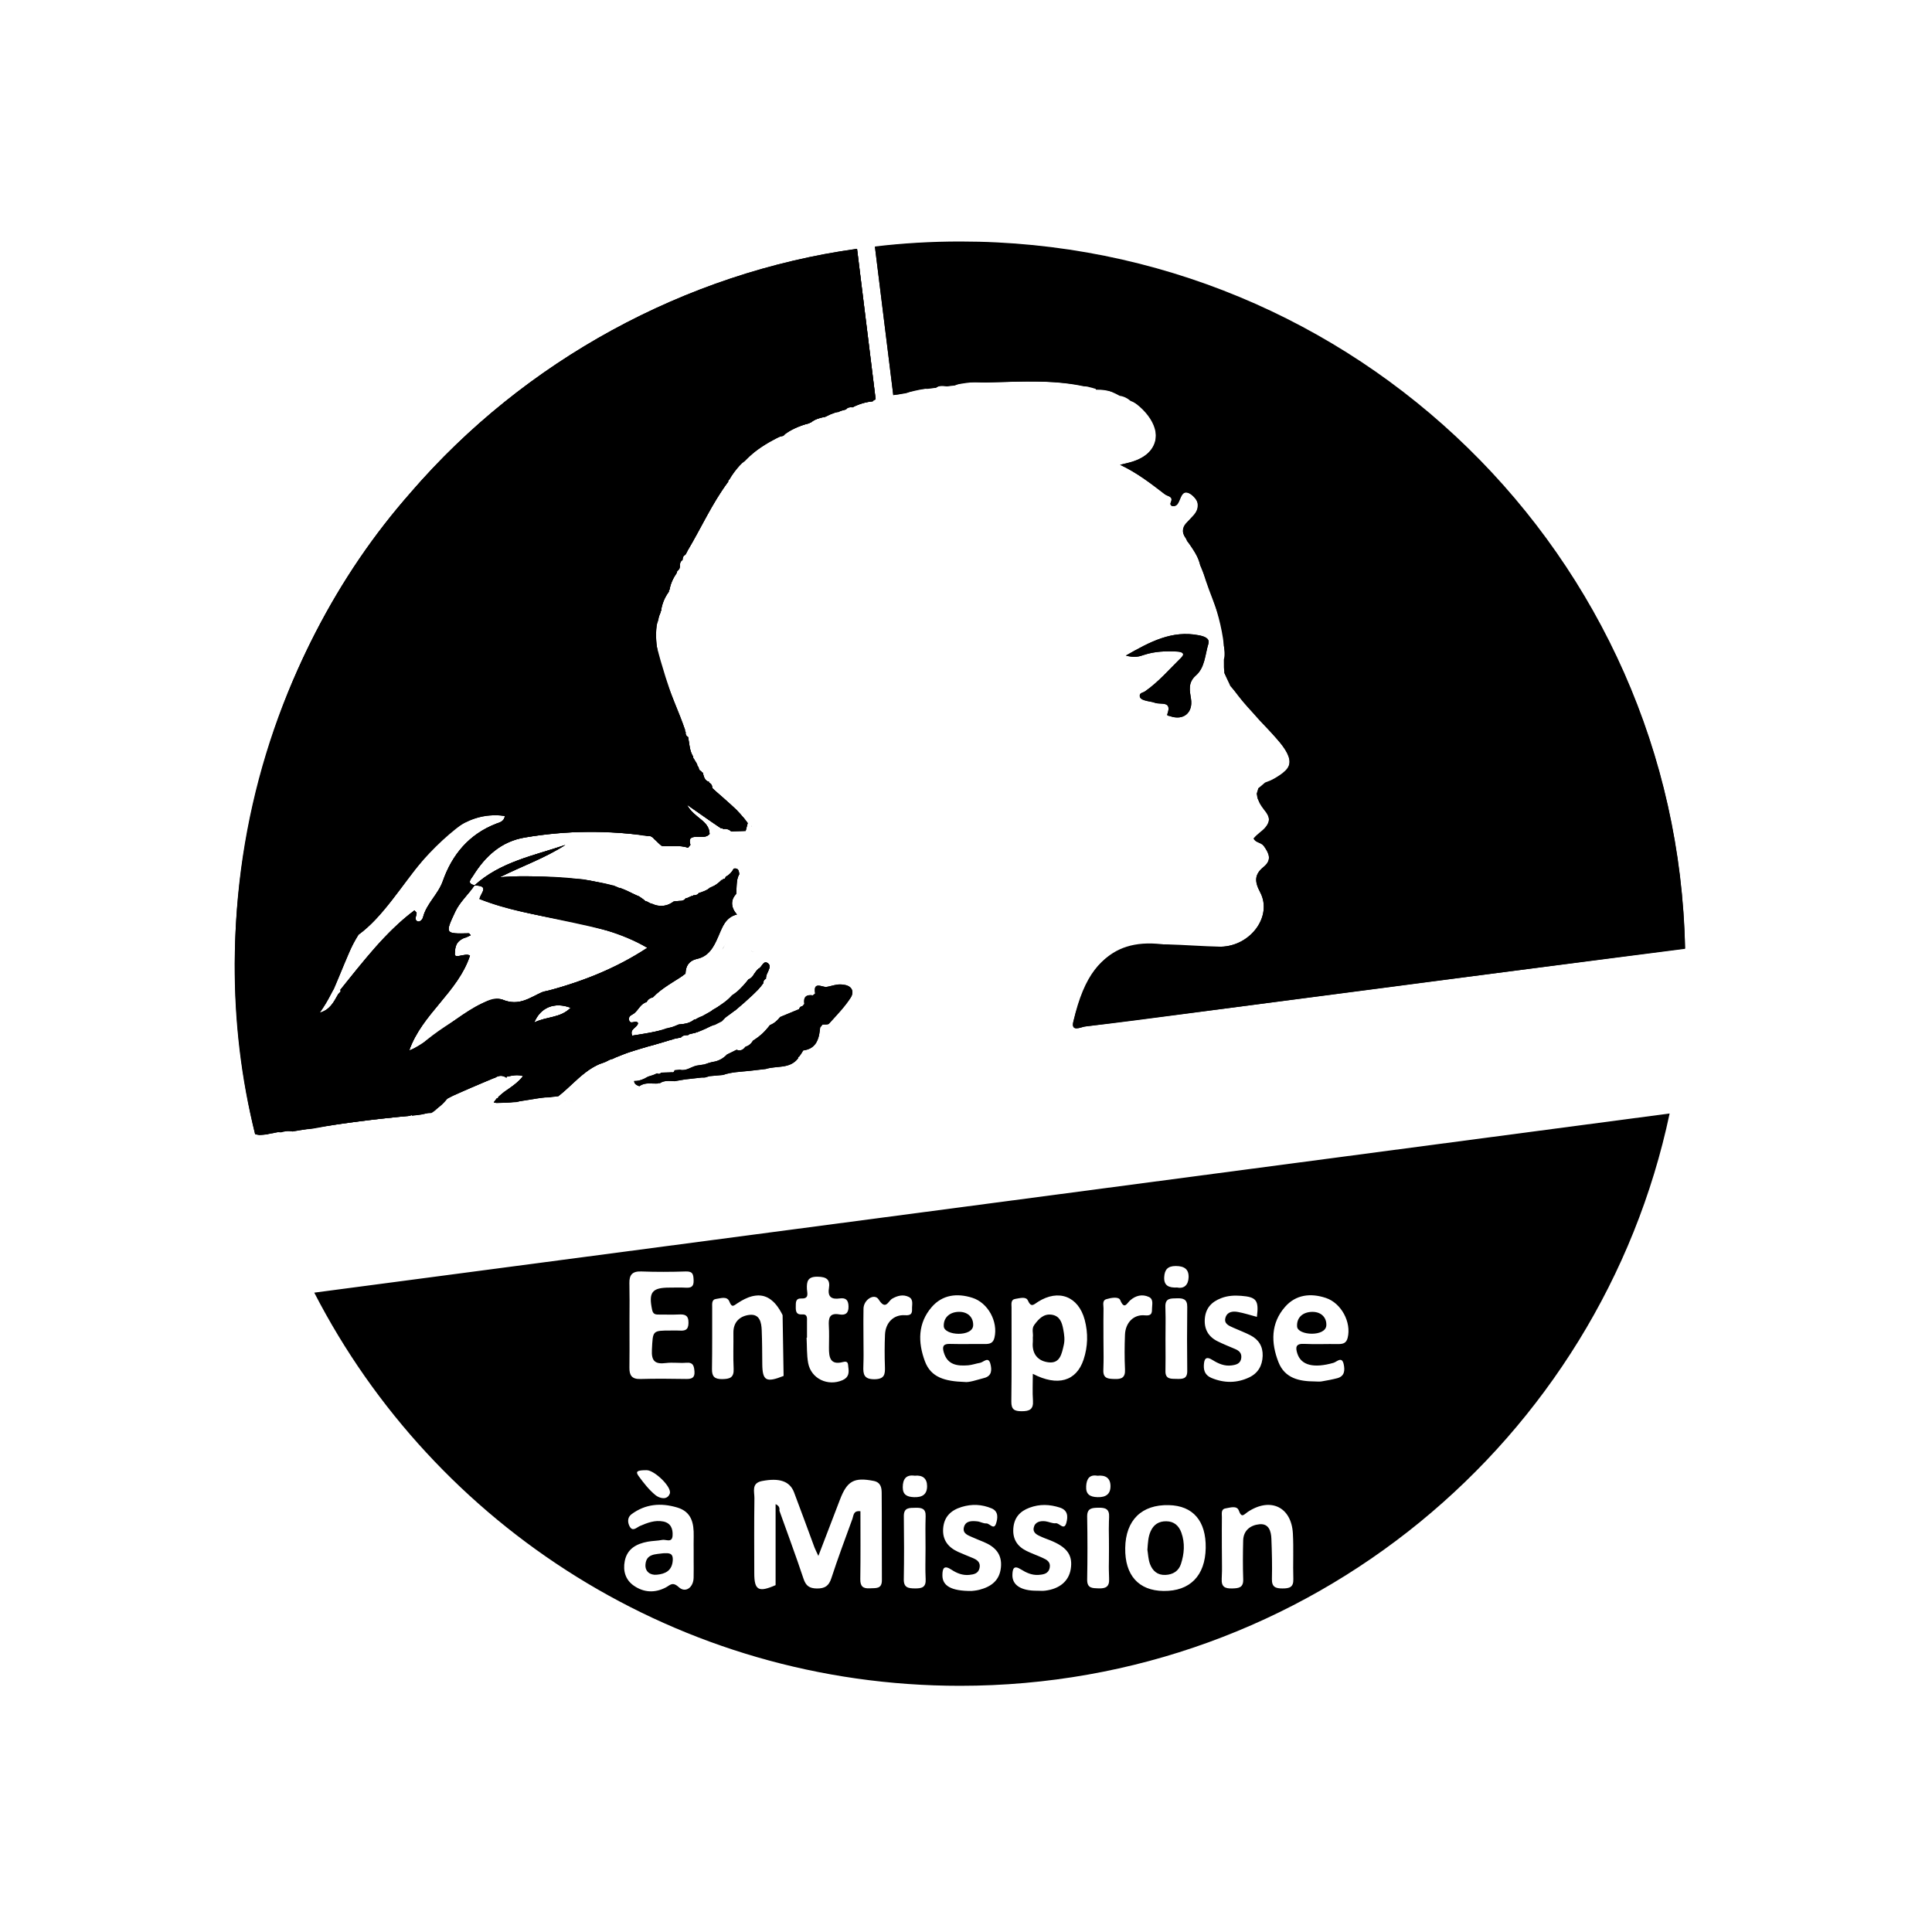 <svg width="56" height="56" viewBox="0 0 56 56" fill="none" xmlns="http://www.w3.org/2000/svg">
<path d="M16.428 31.918C16.399 31.915 16.371 31.907 16.344 31.896C16.371 31.906 16.399 31.914 16.428 31.918Z" fill="black"/>
<path d="M16.523 31.917C16.492 31.922 16.462 31.922 16.431 31.918C16.462 31.922 16.492 31.921 16.523 31.917Z" fill="black"/>
<path d="M16.611 31.892C16.583 31.904 16.553 31.913 16.523 31.917C16.553 31.912 16.583 31.904 16.611 31.892Z" fill="black"/>
<path d="M18.819 29.057C18.816 29.057 18.814 29.058 18.811 29.058C18.803 29.058 18.795 29.057 18.787 29.055C18.798 29.057 18.809 29.058 18.819 29.057Z" fill="black"/>
<path d="M21.049 27.312C21.017 27.385 20.979 27.456 20.932 27.523C20.978 27.456 21.017 27.385 21.049 27.312Z" fill="black"/>
<path d="M21.788 23.969C21.791 23.954 21.791 23.941 21.79 23.929C21.792 23.94 21.791 23.953 21.788 23.969Z" fill="black"/>
<path d="M21.872 27.602C21.839 27.593 21.806 27.582 21.773 27.567C21.773 27.566 21.773 27.566 21.773 27.566C21.806 27.581 21.839 27.593 21.872 27.602Z" fill="black"/>
<path d="M24.659 28.915C24.483 29.189 24.249 29.427 24.029 29.671C23.997 29.707 23.906 29.69 23.842 29.697C23.819 29.725 23.796 29.753 23.773 29.782C23.767 29.842 23.76 29.901 23.749 29.958C23.743 29.996 23.735 30.034 23.724 30.069C23.709 30.122 23.688 30.172 23.662 30.217C23.591 30.337 23.475 30.424 23.276 30.449C23.276 30.449 23.28 30.449 23.281 30.449C23.261 30.481 23.241 30.514 23.221 30.547C23.201 30.575 23.182 30.602 23.161 30.629C23.155 30.631 23.15 30.632 23.146 30.634C23.138 30.639 23.133 30.646 23.133 30.655C23.133 30.66 23.134 30.666 23.136 30.672C22.896 30.993 22.511 30.884 22.197 30.985C22.045 31.003 21.893 31.02 21.741 31.038C21.476 31.067 21.208 31.07 20.952 31.159C20.824 31.171 20.695 31.182 20.567 31.193C20.522 31.206 20.479 31.219 20.434 31.232C20.41 31.233 20.385 31.233 20.36 31.233C20.351 31.234 20.342 31.234 20.332 31.234C20.173 31.252 20.012 31.27 19.853 31.288C19.752 31.305 19.652 31.322 19.551 31.339C19.405 31.334 19.256 31.309 19.123 31.399L19.101 31.388L19.083 31.405C18.898 31.421 18.701 31.358 18.532 31.485C18.46 31.456 18.385 31.428 18.38 31.333C18.529 31.338 18.659 31.281 18.783 31.207C18.809 31.199 18.836 31.19 18.862 31.182H18.863C18.885 31.175 18.907 31.168 18.929 31.161C18.969 31.144 19.008 31.127 19.047 31.111C19.091 31.139 19.13 31.131 19.163 31.091C19.241 31.088 19.318 31.087 19.396 31.084C19.422 31.083 19.448 31.081 19.474 31.08C19.525 31.094 19.543 31.063 19.553 31.021C19.604 31.016 19.657 31.011 19.708 31.007C19.889 31.051 20.027 30.926 20.187 30.888C20.263 30.877 20.338 30.865 20.414 30.853C20.439 30.845 20.466 30.836 20.492 30.828C20.511 30.821 20.529 30.815 20.547 30.809C20.56 30.806 20.572 30.802 20.585 30.799C20.589 30.797 20.593 30.796 20.597 30.795H20.598C20.615 30.791 20.63 30.786 20.647 30.782C20.815 30.761 20.956 30.687 21.072 30.565C21.086 30.558 21.099 30.552 21.113 30.545L21.114 30.544C21.193 30.505 21.271 30.466 21.35 30.428C21.459 30.472 21.54 30.431 21.604 30.343C21.7 30.312 21.774 30.255 21.822 30.166C21.919 30.105 22.009 30.038 22.092 29.963C22.103 29.952 22.115 29.942 22.126 29.93C22.138 29.918 22.149 29.907 22.16 29.896C22.163 29.893 22.166 29.89 22.168 29.887C22.171 29.884 22.174 29.88 22.177 29.877C22.193 29.86 22.209 29.842 22.225 29.824C22.23 29.818 22.235 29.812 22.241 29.806C22.267 29.775 22.293 29.745 22.317 29.712C22.44 29.665 22.532 29.58 22.612 29.479L22.612 29.478C22.795 29.402 22.979 29.326 23.162 29.25L23.163 29.249C23.174 29.198 23.207 29.17 23.258 29.163C23.277 29.142 23.295 29.121 23.314 29.1C23.282 28.905 23.363 28.82 23.561 28.851C23.584 28.833 23.606 28.815 23.628 28.797C23.621 28.756 23.617 28.721 23.618 28.693C23.618 28.65 23.627 28.621 23.641 28.601C23.695 28.531 23.828 28.592 23.936 28.611C24 28.601 24.061 28.584 24.124 28.569C24.168 28.558 24.212 28.548 24.258 28.541C24.288 28.536 24.319 28.534 24.351 28.534C24.38 28.534 24.411 28.536 24.442 28.542C24.567 28.553 24.649 28.603 24.686 28.672C24.723 28.741 24.714 28.828 24.659 28.915Z" fill="black"/>
<path d="M35.025 18.663C34.928 18.977 34.928 19.348 34.661 19.581C34.426 19.788 34.485 20.021 34.522 20.259C34.584 20.662 34.3 20.896 33.909 20.756C33.877 20.744 33.816 20.753 33.837 20.696C33.978 20.305 33.641 20.431 33.481 20.372C33.386 20.337 33.279 20.332 33.182 20.301C33.111 20.279 33.024 20.245 33.037 20.15C33.046 20.08 33.133 20.078 33.184 20.043C33.583 19.767 33.896 19.397 34.24 19.06C34.368 18.934 34.243 18.892 34.122 18.886C33.795 18.868 33.471 18.879 33.157 18.983C33.02 19.03 32.887 19.071 32.634 19.002C33.341 18.597 33.973 18.264 34.744 18.413C34.889 18.44 35.079 18.495 35.025 18.663Z" fill="black"/>
<path d="M16.541 29.211C16.244 29.514 15.847 29.457 15.484 29.639C15.667 29.192 16.082 29.035 16.541 29.211ZM14.376 23.878C13.593 24.185 13.105 24.773 12.836 25.538C12.701 25.923 12.368 26.185 12.264 26.579C12.246 26.651 12.175 26.743 12.098 26.704C12.085 26.697 12.074 26.69 12.067 26.682C12.059 26.673 12.054 26.665 12.05 26.655C12.049 26.65 12.048 26.645 12.047 26.641C12.046 26.634 12.046 26.627 12.046 26.619C12.046 26.614 12.046 26.61 12.047 26.605C12.048 26.599 12.049 26.592 12.05 26.585C12.053 26.57 12.057 26.556 12.061 26.541C12.065 26.528 12.068 26.515 12.07 26.502C12.072 26.495 12.074 26.489 12.074 26.483C12.075 26.473 12.076 26.465 12.075 26.456C12.055 26.434 12.034 26.411 12.013 26.388C11.364 26.869 10.85 27.483 10.34 28.099C10.179 28.294 10.024 28.493 9.865 28.691C9.87 28.702 9.873 28.712 9.874 28.72C9.876 28.739 9.869 28.754 9.855 28.766C9.848 28.773 9.84 28.778 9.83 28.783C9.83 28.791 9.827 28.797 9.823 28.802C9.819 28.807 9.813 28.81 9.806 28.812C9.764 28.878 9.729 28.95 9.686 29.02C9.679 29.032 9.671 29.045 9.662 29.058C9.648 29.079 9.633 29.101 9.617 29.122C9.599 29.144 9.58 29.166 9.559 29.187C9.536 29.209 9.51 29.231 9.481 29.252C9.424 29.293 9.353 29.328 9.265 29.355C9.432 29.078 9.556 28.871 9.68 28.664C9.878 28.19 10.075 27.715 10.277 27.242C10.301 27.186 10.344 27.128 10.393 27.09C11.038 26.605 11.454 25.921 11.948 25.306C12.38 24.768 12.86 24.279 13.419 23.868C13.794 23.593 14.199 23.582 14.635 23.65C14.608 23.821 14.477 23.838 14.376 23.878ZM48.841 27.49C48.601 16.142 39.284 7.016 27.826 7.016C26.993 7.016 26.169 7.064 25.361 7.16L25.892 11.452C25.94 11.446 25.989 11.44 26.037 11.434C26.114 11.421 26.193 11.408 26.27 11.396C26.346 11.367 26.423 11.339 26.5 11.318C26.63 11.283 26.762 11.262 26.9 11.27C26.976 11.26 27.052 11.25 27.128 11.24C27.14 11.23 27.152 11.222 27.165 11.216C27.191 11.202 27.216 11.194 27.243 11.189C27.309 11.178 27.378 11.189 27.448 11.197C27.524 11.189 27.602 11.181 27.679 11.174C27.959 11.034 28.266 11.094 28.556 11.087C29.51 11.064 30.469 10.995 31.416 11.197C31.443 11.199 31.47 11.2 31.497 11.202C31.538 11.191 31.578 11.185 31.614 11.19C31.623 11.192 31.633 11.194 31.641 11.197C31.658 11.204 31.675 11.214 31.69 11.229C31.697 11.237 31.704 11.246 31.712 11.256C31.721 11.255 31.73 11.256 31.737 11.258C31.743 11.259 31.747 11.262 31.752 11.265C31.757 11.269 31.761 11.273 31.764 11.277C31.765 11.279 31.765 11.28 31.766 11.281C31.769 11.285 31.772 11.289 31.773 11.293C31.776 11.294 31.783 11.295 31.783 11.295C31.783 11.286 31.787 11.28 31.791 11.276C31.796 11.272 31.803 11.27 31.812 11.271C31.871 11.271 31.928 11.277 31.984 11.287C32.067 11.303 32.147 11.329 32.226 11.361C32.304 11.393 32.38 11.432 32.455 11.473C32.576 11.49 32.679 11.542 32.77 11.621C32.959 11.689 33.105 11.819 33.232 11.964C33.728 12.529 33.526 13.192 32.801 13.388C32.717 13.411 32.631 13.431 32.466 13.472C32.978 13.714 33.367 14.023 33.762 14.325C33.858 14.398 34.018 14.379 33.933 14.57C33.91 14.623 33.943 14.671 34.007 14.672C34.1 14.675 34.143 14.61 34.172 14.535C34.235 14.373 34.3 14.18 34.521 14.328C34.73 14.465 34.773 14.662 34.64 14.9C34.532 15.09 34.232 15.165 34.297 15.459C34.307 15.483 34.316 15.509 34.325 15.534C34.343 15.559 34.361 15.585 34.378 15.61C34.387 15.634 34.397 15.659 34.407 15.683C34.451 15.736 34.493 15.789 34.532 15.845C34.563 15.89 34.593 15.937 34.62 15.983C34.644 16.023 34.666 16.063 34.687 16.105C34.73 16.197 34.767 16.291 34.791 16.393L34.793 16.394C34.809 16.418 34.825 16.442 34.842 16.465C34.851 16.495 34.86 16.523 34.87 16.553C35.054 17.281 35.476 17.942 35.474 18.722C35.515 18.855 35.508 18.987 35.474 19.119C35.474 19.195 35.475 19.27 35.475 19.345C35.48 19.399 35.484 19.453 35.49 19.507C35.549 19.649 35.601 19.75 35.628 19.811C35.638 19.835 35.648 19.857 35.659 19.881C35.925 20.193 36.19 20.506 36.455 20.819C36.477 20.843 36.498 20.867 36.52 20.891C36.599 20.974 36.678 21.057 36.756 21.141C36.835 21.224 36.914 21.307 36.989 21.393C37.586 22.065 37.506 22.383 36.669 22.682C36.604 22.738 36.539 22.793 36.474 22.849C36.457 22.901 36.44 22.953 36.423 23.006C36.433 23.055 36.443 23.105 36.453 23.154C36.516 23.261 36.581 23.367 36.645 23.473C37.022 23.924 36.517 24.052 36.338 24.303C36.391 24.431 36.554 24.411 36.636 24.527C36.79 24.743 36.869 24.93 36.627 25.128C36.364 25.341 36.355 25.541 36.525 25.86C36.891 26.546 36.261 27.417 35.394 27.441C34.824 27.456 34.246 27.436 33.68 27.369C32.084 27.182 31.482 28.19 31.114 29.602C31.028 29.932 31.34 29.767 31.446 29.754C32.414 29.644 33.381 29.514 34.347 29.387C36.629 29.087 38.909 28.783 41.191 28.487C43.002 28.252 44.814 28.019 46.626 27.786C47.364 27.691 48.103 27.597 48.842 27.502C48.842 27.498 48.842 27.494 48.841 27.49ZM24.843 7.225C20.081 7.898 15.832 10.161 12.655 13.457C12.635 13.478 12.615 13.5 12.594 13.521C12.554 13.563 12.514 13.606 12.474 13.649C12.401 13.726 12.329 13.803 12.257 13.882C12.213 13.93 12.169 13.979 12.125 14.028C12.109 14.046 12.092 14.065 12.077 14.082C12.055 14.107 12.033 14.132 12.011 14.156C11.981 14.191 11.951 14.225 11.921 14.259V14.26C11.814 14.382 11.71 14.506 11.607 14.63C11.553 14.695 11.5 14.76 11.447 14.825C11.394 14.89 11.342 14.956 11.29 15.022C11.087 15.28 10.89 15.542 10.699 15.809C10.546 16.023 10.396 16.239 10.252 16.46C8.073 19.755 6.807 23.7 6.807 27.94C6.807 29.64 7.011 31.294 7.395 32.876C7.402 32.878 7.41 32.88 7.419 32.882C7.449 32.887 7.481 32.89 7.513 32.901C7.591 32.894 7.669 32.888 7.747 32.881C7.871 32.812 8.005 32.808 8.141 32.822C8.169 32.819 8.197 32.812 8.225 32.804C8.262 32.795 8.299 32.785 8.335 32.78C8.34 32.779 8.345 32.778 8.35 32.778C8.361 32.776 8.372 32.776 8.383 32.776C8.415 32.776 8.448 32.781 8.481 32.796C8.524 32.749 8.575 32.739 8.63 32.742C8.639 32.742 8.649 32.743 8.657 32.744C8.667 32.745 8.676 32.746 8.686 32.748C8.801 32.739 8.916 32.73 9.032 32.721C9.159 32.696 9.288 32.673 9.415 32.651C9.492 32.638 9.568 32.625 9.645 32.612C9.654 32.611 9.663 32.609 9.672 32.608C9.763 32.594 9.855 32.579 9.947 32.566C9.962 32.563 9.979 32.561 9.995 32.559C10.089 32.544 10.184 32.531 10.278 32.519C10.382 32.505 10.486 32.491 10.591 32.478C10.696 32.465 10.8 32.453 10.905 32.441C11.113 32.417 11.323 32.395 11.533 32.375C11.653 32.363 11.773 32.352 11.892 32.341C11.892 32.341 11.893 32.34 11.894 32.34C11.894 32.339 11.895 32.339 11.895 32.338C11.902 32.331 11.908 32.326 11.914 32.324C11.916 32.323 11.919 32.322 11.921 32.323C11.924 32.323 11.927 32.324 11.931 32.324C11.935 32.327 11.939 32.33 11.945 32.334H11.945C11.974 32.33 12.003 32.326 12.033 32.321C12.091 32.309 12.149 32.298 12.207 32.286C12.232 32.283 12.257 32.281 12.282 32.278C12.357 32.272 12.432 32.267 12.506 32.261C12.572 32.224 12.629 32.176 12.682 32.123C12.749 32.057 12.812 31.986 12.879 31.92C12.906 31.894 12.934 31.869 12.963 31.846C13.035 31.787 13.117 31.741 13.219 31.721C13.219 31.721 13.222 31.72 13.223 31.72C13.587 31.56 13.95 31.4 14.315 31.241C14.315 31.241 14.315 31.241 14.315 31.241L14.344 31.242C14.412 31.196 14.481 31.175 14.55 31.185C14.565 31.187 14.58 31.19 14.595 31.195C14.623 31.204 14.651 31.219 14.679 31.238C14.679 31.238 14.68 31.234 14.681 31.229L14.685 31.211C14.686 31.208 14.687 31.206 14.687 31.206H14.721C14.787 31.186 14.853 31.171 14.924 31.166C14.943 31.165 14.963 31.165 14.983 31.165C15.04 31.165 15.098 31.173 15.162 31.19C15.008 31.386 14.82 31.514 14.627 31.638L14.622 31.642C14.597 31.663 14.573 31.684 14.548 31.705C14.513 31.735 14.48 31.765 14.445 31.795C14.445 31.802 14.444 31.809 14.441 31.814C14.435 31.831 14.421 31.839 14.398 31.838C14.37 31.877 14.342 31.914 14.313 31.952L14.315 31.953C14.315 31.954 14.317 31.955 14.317 31.955C14.343 31.962 14.368 31.968 14.393 31.974C14.549 31.967 14.706 31.959 14.863 31.952C14.901 31.95 14.939 31.947 14.978 31.944C15.048 31.923 15.119 31.905 15.191 31.889C15.228 31.881 15.265 31.874 15.301 31.867C15.318 31.864 15.334 31.861 15.35 31.858C15.509 31.831 15.67 31.817 15.832 31.811C15.873 31.809 15.914 31.807 15.956 31.807C16.031 31.795 16.107 31.784 16.183 31.772C16.379 31.621 16.556 31.442 16.742 31.276C16.76 31.259 16.778 31.243 16.796 31.228C16.814 31.213 16.832 31.197 16.851 31.182C16.895 31.143 16.939 31.108 16.986 31.074C16.986 31.073 16.986 31.073 16.987 31.073C17.005 31.059 17.023 31.046 17.041 31.034C17.055 31.024 17.068 31.014 17.081 31.006C17.121 30.978 17.161 30.953 17.202 30.93C17.243 30.906 17.285 30.884 17.329 30.864C17.347 30.855 17.366 30.847 17.384 30.839C17.385 30.839 17.385 30.838 17.385 30.838C17.407 30.83 17.429 30.821 17.451 30.813C17.487 30.8 17.524 30.788 17.562 30.778C17.588 30.764 17.613 30.75 17.64 30.736C17.652 30.73 17.663 30.724 17.674 30.718C17.684 30.707 17.695 30.699 17.707 30.695C17.718 30.691 17.731 30.691 17.745 30.695C17.745 30.696 17.745 30.696 17.745 30.697C17.774 30.681 17.802 30.665 17.831 30.649C17.867 30.638 17.903 30.627 17.938 30.616H17.939C17.982 30.599 18.023 30.581 18.066 30.562C18.114 30.543 18.161 30.525 18.209 30.506C18.396 30.449 18.583 30.392 18.771 30.336C18.771 30.335 18.771 30.335 18.771 30.335C18.82 30.323 18.869 30.311 18.918 30.298C19.097 30.244 19.275 30.191 19.454 30.138L19.453 30.14C19.453 30.141 19.452 30.142 19.452 30.142C19.485 30.131 19.517 30.119 19.55 30.108C19.612 30.095 19.674 30.083 19.736 30.072C19.777 30.023 19.83 30.008 19.887 30.004C19.905 30.003 19.925 30.003 19.944 30.003C19.946 30 19.948 29.997 19.951 29.994L19.951 29.993C19.952 29.992 19.952 29.991 19.954 29.991C19.956 29.988 19.959 29.985 19.961 29.984C19.963 29.981 19.965 29.98 19.969 29.978C19.973 29.975 19.977 29.974 19.982 29.974C19.985 29.973 19.989 29.972 19.993 29.972C19.998 29.971 20.002 29.972 20.008 29.973C20.064 29.957 20.121 29.942 20.177 29.927L20.192 29.91L20.198 29.913C20.204 29.915 20.211 29.918 20.211 29.918C20.23 29.905 20.249 29.893 20.267 29.883C20.277 29.877 20.288 29.871 20.298 29.866C20.314 29.857 20.331 29.848 20.348 29.84C20.371 29.828 20.395 29.817 20.419 29.807C20.443 29.797 20.468 29.788 20.492 29.778C20.524 29.767 20.557 29.755 20.59 29.745C20.635 29.731 20.679 29.718 20.725 29.707C20.792 29.672 20.858 29.638 20.926 29.604C20.969 29.558 21.011 29.512 21.056 29.468C21.086 29.439 21.116 29.411 21.149 29.385C21.199 29.347 21.252 29.314 21.312 29.289C21.422 29.189 21.532 29.09 21.643 28.991C21.672 28.965 21.701 28.939 21.73 28.913C21.732 28.912 21.733 28.911 21.735 28.909C21.74 28.906 21.744 28.902 21.749 28.898L21.82 28.837C21.845 28.813 21.869 28.789 21.895 28.764C21.902 28.755 21.911 28.748 21.919 28.739C21.937 28.721 21.955 28.703 21.973 28.685V28.684C21.996 28.657 22.02 28.63 22.042 28.604C22.043 28.603 22.043 28.603 22.044 28.602C22.045 28.601 22.045 28.601 22.045 28.601C22.057 28.584 22.07 28.569 22.083 28.552C22.096 28.535 22.109 28.519 22.122 28.502C22.126 28.445 22.139 28.393 22.201 28.372C22.21 28.321 22.21 28.267 22.23 28.221C22.277 28.117 22.367 27.986 22.25 27.914C22.12 27.833 22.087 28.037 21.987 28.078C21.987 28.078 21.987 28.077 21.987 28.076C21.959 28.106 21.933 28.136 21.905 28.165C21.888 28.187 21.871 28.209 21.854 28.231C21.83 28.288 21.796 28.332 21.747 28.362C21.732 28.372 21.714 28.381 21.694 28.388C21.576 28.586 21.402 28.724 21.213 28.849C21.057 29.026 20.869 29.162 20.659 29.268C20.653 29.275 20.647 29.281 20.64 29.287C20.633 29.293 20.626 29.299 20.62 29.306C20.611 29.314 20.603 29.322 20.593 29.33C20.584 29.338 20.575 29.345 20.565 29.352C20.547 29.366 20.528 29.38 20.507 29.392C20.497 29.398 20.487 29.405 20.477 29.41C20.451 29.424 20.424 29.437 20.396 29.447C20.394 29.448 20.393 29.448 20.392 29.448C20.381 29.452 20.37 29.456 20.358 29.459C20.349 29.461 20.342 29.464 20.333 29.465C20.318 29.469 20.303 29.472 20.288 29.475C20.253 29.493 20.216 29.512 20.179 29.531L20.156 29.553L20.141 29.552L20.125 29.551C20.083 29.586 20.038 29.613 19.99 29.633C19.974 29.64 19.958 29.647 19.941 29.652C19.919 29.659 19.897 29.665 19.874 29.67C19.844 29.676 19.812 29.681 19.78 29.684C19.743 29.688 19.705 29.692 19.668 29.697C19.665 29.703 19.661 29.71 19.657 29.715C19.654 29.721 19.65 29.726 19.645 29.731C19.641 29.735 19.636 29.738 19.632 29.742C19.63 29.743 19.628 29.745 19.625 29.745C19.618 29.749 19.611 29.753 19.604 29.754C19.6 29.755 19.595 29.756 19.591 29.756C19.579 29.758 19.567 29.758 19.554 29.756C19.479 29.772 19.404 29.787 19.329 29.802C19.248 29.831 19.166 29.857 19.083 29.879C18.834 29.945 18.58 29.984 18.324 30.019C18.239 29.816 18.474 29.793 18.493 29.657C18.439 29.545 18.256 29.731 18.231 29.552C18.216 29.437 18.316 29.424 18.384 29.369C18.507 29.269 18.567 29.095 18.741 29.045C18.741 29.045 18.741 29.045 18.741 29.046H18.742V29.045C18.778 28.97 18.839 28.926 18.921 28.91C18.921 28.91 18.921 28.91 18.921 28.911C18.948 28.884 18.975 28.858 19.002 28.833C19.02 28.816 19.038 28.8 19.057 28.784C19.076 28.768 19.095 28.752 19.116 28.735C19.136 28.719 19.155 28.703 19.176 28.688C19.206 28.664 19.235 28.643 19.266 28.621C19.306 28.592 19.347 28.563 19.389 28.536C19.489 28.469 19.593 28.407 19.698 28.345C19.724 28.328 19.75 28.31 19.776 28.293C19.805 28.27 19.836 28.246 19.866 28.222L19.869 28.221C19.873 28.004 19.968 27.851 20.187 27.797C20.682 27.674 20.776 27.213 20.954 26.848C21.049 26.652 21.151 26.549 21.348 26.511C21.348 26.511 21.352 26.509 21.355 26.508L21.359 26.507C21.271 26.401 21.217 26.294 21.217 26.184C21.217 26.172 21.218 26.159 21.22 26.146C21.221 26.134 21.224 26.121 21.226 26.109C21.227 26.107 21.227 26.105 21.228 26.104C21.231 26.092 21.235 26.079 21.239 26.068C21.239 26.067 21.239 26.067 21.239 26.066C21.244 26.053 21.25 26.041 21.256 26.027C21.275 25.989 21.302 25.951 21.336 25.913C21.336 25.913 21.338 25.904 21.339 25.896L21.341 25.885C21.343 25.861 21.344 25.839 21.345 25.816C21.352 25.654 21.343 25.489 21.427 25.339C21.418 25.243 21.402 25.154 21.269 25.177C21.214 25.279 21.141 25.362 21.035 25.413L21.033 25.416C21.03 25.438 21.024 25.455 21.012 25.465C21.001 25.476 20.984 25.481 20.961 25.479C20.956 25.497 20.946 25.506 20.931 25.508C20.927 25.509 20.921 25.508 20.915 25.507C20.903 25.524 20.89 25.539 20.877 25.554C20.87 25.561 20.862 25.569 20.855 25.575C20.848 25.582 20.84 25.588 20.833 25.595C20.802 25.619 20.769 25.64 20.733 25.658C20.71 25.67 20.685 25.68 20.659 25.689C20.629 25.703 20.6 25.717 20.57 25.73C20.48 25.811 20.378 25.869 20.256 25.885C20.248 25.897 20.239 25.907 20.23 25.916C20.174 25.948 20.152 25.952 20.128 25.952C20.12 25.952 20.111 25.951 20.102 25.95L20.078 25.972L20.055 25.971C20.051 25.971 20.046 25.971 20.046 25.971C20.012 25.988 19.979 26.005 19.945 26.021C19.92 26.028 19.895 26.035 19.87 26.042C19.831 26.099 19.779 26.123 19.71 26.108C19.648 26.116 19.586 26.124 19.524 26.132C19.466 26.171 19.406 26.205 19.346 26.227C19.28 26.252 19.213 26.265 19.144 26.263C19.125 26.262 19.105 26.261 19.087 26.258C19.058 26.253 19.03 26.247 19.001 26.236C18.974 26.227 18.948 26.214 18.92 26.199C18.896 26.194 18.872 26.189 18.847 26.184C18.813 26.165 18.779 26.146 18.745 26.128C18.733 26.13 18.721 26.129 18.712 26.125C18.703 26.12 18.695 26.112 18.689 26.1C18.664 26.081 18.638 26.062 18.612 26.044C18.611 26.044 18.611 26.044 18.611 26.044V26.043C18.607 26.04 18.603 26.037 18.598 26.034C18.595 26.031 18.591 26.029 18.588 26.027C18.584 26.024 18.581 26.023 18.578 26.02C18.574 26.017 18.57 26.014 18.566 26.012C18.551 26.001 18.536 25.99 18.521 25.98V25.982C18.339 25.9 18.158 25.817 17.976 25.734L17.94 25.736L17.909 25.717C17.868 25.7 17.827 25.682 17.786 25.665C17.786 25.665 17.782 25.665 17.778 25.664L17.754 25.661C17.542 25.616 17.331 25.57 17.118 25.525C17.044 25.513 16.969 25.5 16.895 25.488V25.489C16.095 25.436 15.297 25.352 14.483 25.428C15.13 25.105 15.792 24.874 16.386 24.491C15.473 24.8 14.506 24.982 13.756 25.66C13.755 25.662 13.753 25.665 13.752 25.667C14.121 25.66 14.007 25.826 13.937 25.955C13.935 25.959 13.932 25.964 13.93 25.969C13.926 25.976 13.923 25.983 13.92 25.989C13.917 25.995 13.914 26.002 13.911 26.009C13.903 26.027 13.899 26.044 13.9 26.058C15.109 26.495 16.367 26.656 17.59 26.971C17.992 27.073 18.378 27.221 18.764 27.473C17.885 28.054 16.943 28.421 15.963 28.699C15.881 28.723 15.801 28.719 15.713 28.759C15.356 28.918 15.044 29.173 14.569 28.977C14.257 28.848 13.915 29.135 13.619 29.311C13.128 29.602 12.64 29.898 12.21 30.277C12.117 30.359 11.999 30.412 11.861 30.448C12.232 29.385 13.271 28.762 13.622 27.699C13.622 27.699 13.614 27.695 13.601 27.689C13.595 27.687 13.588 27.684 13.58 27.682C13.572 27.679 13.563 27.677 13.555 27.676C13.55 27.675 13.545 27.674 13.54 27.675C13.405 27.666 13.172 27.781 13.182 27.652C13.193 27.512 13.201 27.231 13.473 27.186C13.531 27.177 13.584 27.137 13.644 27.11C13.618 27.082 13.603 27.053 13.589 27.053C12.896 27.07 12.896 27.065 13.193 26.428C13.211 26.392 13.23 26.356 13.25 26.322C13.391 26.082 13.598 25.895 13.751 25.667H13.748C13.75 25.665 13.753 25.662 13.755 25.66C13.56 25.616 13.613 25.527 13.672 25.443C13.685 25.423 13.699 25.404 13.711 25.386C14.066 24.816 14.531 24.385 15.223 24.273C16.391 24.084 17.564 24.044 18.736 24.232C18.736 24.232 18.744 24.232 18.752 24.234L18.767 24.235C18.784 24.232 18.8 24.231 18.815 24.231C18.825 24.231 18.834 24.232 18.843 24.233H18.847C18.855 24.235 18.863 24.237 18.871 24.239C18.872 24.239 18.872 24.24 18.872 24.24C18.876 24.242 18.88 24.243 18.883 24.245C18.887 24.246 18.89 24.248 18.893 24.25C18.897 24.252 18.901 24.254 18.904 24.256C18.91 24.26 18.915 24.265 18.92 24.27C18.933 24.282 18.944 24.299 18.954 24.318C19.03 24.385 19.105 24.451 19.181 24.518C19.245 24.527 19.309 24.528 19.372 24.528C19.436 24.528 19.5 24.525 19.564 24.524C19.692 24.523 19.819 24.527 19.944 24.572C19.966 24.543 19.989 24.515 20.012 24.487C19.934 24.28 20.063 24.251 20.219 24.256C20.345 24.26 20.471 24.279 20.568 24.171C20.556 23.776 20.117 23.719 19.909 23.322C20.133 23.479 20.321 23.61 20.497 23.732C20.601 23.805 20.701 23.875 20.801 23.944C20.835 23.966 20.868 23.988 20.901 24.009C20.905 24.007 20.91 24.007 20.914 24.006C20.916 24.006 20.917 24.005 20.918 24.005C20.923 24.004 20.929 24.005 20.934 24.007C20.943 24.01 20.951 24.016 20.959 24.026C21.047 24.017 21.127 24.035 21.193 24.097C21.333 24.092 21.473 24.088 21.613 24.084C21.633 24.008 21.652 23.933 21.672 23.859L21.669 23.852C21.669 23.85 21.668 23.849 21.668 23.849C21.633 23.803 21.597 23.758 21.563 23.713C21.492 23.633 21.42 23.554 21.349 23.473C21.209 23.347 21.07 23.221 20.93 23.094C20.888 23.059 20.847 23.024 20.806 22.989C20.783 22.968 20.758 22.947 20.735 22.925C20.706 22.899 20.677 22.872 20.648 22.845C20.647 22.83 20.646 22.814 20.643 22.799C20.641 22.788 20.639 22.778 20.635 22.767C20.631 22.757 20.626 22.748 20.62 22.739C20.617 22.735 20.614 22.73 20.61 22.726C20.606 22.721 20.602 22.718 20.598 22.715C20.594 22.71 20.59 22.707 20.585 22.704C20.579 22.701 20.574 22.697 20.568 22.694L20.55 22.683L20.553 22.663C20.546 22.662 20.539 22.659 20.532 22.656C20.511 22.649 20.494 22.639 20.479 22.628C20.474 22.624 20.469 22.62 20.465 22.616C20.456 22.608 20.448 22.599 20.441 22.59C20.437 22.584 20.434 22.578 20.431 22.573C20.424 22.564 20.42 22.553 20.415 22.543C20.41 22.533 20.407 22.523 20.403 22.513C20.395 22.489 20.388 22.463 20.381 22.438C20.378 22.424 20.375 22.41 20.371 22.396C20.353 22.395 20.342 22.388 20.337 22.374C20.336 22.373 20.336 22.371 20.336 22.37C20.335 22.368 20.335 22.367 20.335 22.364C20.335 22.363 20.335 22.361 20.335 22.359C20.302 22.348 20.281 22.331 20.267 22.308C20.254 22.285 20.249 22.258 20.248 22.227C20.233 22.222 20.222 22.214 20.216 22.204C20.214 22.202 20.213 22.199 20.213 22.196C20.212 22.194 20.211 22.192 20.212 22.189C20.21 22.187 20.21 22.184 20.211 22.182V22.17C20.21 22.169 20.211 22.167 20.211 22.166C20.179 22.108 20.146 22.051 20.114 21.994C20.113 21.994 20.113 21.994 20.113 21.994C20.108 21.99 20.103 21.986 20.099 21.982C20.096 21.978 20.093 21.974 20.091 21.97C20.09 21.967 20.089 21.963 20.089 21.959C20.088 21.955 20.088 21.951 20.09 21.946C20.09 21.942 20.091 21.939 20.093 21.935C20.066 21.891 20.045 21.846 20.029 21.8C20.013 21.754 20.002 21.706 19.992 21.659C19.973 21.563 19.964 21.465 19.948 21.369L19.947 21.368C19.946 21.366 19.946 21.366 19.946 21.366C19.932 21.357 19.919 21.348 19.909 21.338C19.879 21.306 19.866 21.267 19.875 21.218C19.869 21.214 19.866 21.21 19.862 21.205C19.855 21.197 19.852 21.187 19.853 21.177C19.853 21.171 19.855 21.166 19.857 21.159C19.814 21.059 19.772 20.958 19.731 20.857C19.69 20.755 19.65 20.653 19.612 20.551C19.38 19.938 19.185 19.313 19.019 18.68C18.962 18.462 18.954 18.219 19.075 18.002C19.084 17.957 19.094 17.912 19.103 17.867C19.118 17.826 19.133 17.786 19.148 17.745L19.143 17.727C19.143 17.727 19.144 17.726 19.146 17.724L19.148 17.722C19.149 17.721 19.151 17.72 19.152 17.719L19.155 17.717L19.156 17.716L19.159 17.714C19.162 17.689 19.166 17.663 19.171 17.637C19.181 17.587 19.194 17.537 19.21 17.489C19.219 17.463 19.228 17.437 19.239 17.412C19.277 17.32 19.326 17.232 19.388 17.149C19.38 17.125 19.387 17.106 19.407 17.092C19.436 16.91 19.517 16.749 19.62 16.598C19.612 16.575 19.619 16.557 19.641 16.545C19.698 16.509 19.709 16.453 19.708 16.392L19.709 16.391C19.708 16.366 19.71 16.343 19.715 16.321C19.718 16.306 19.724 16.293 19.732 16.28C19.744 16.262 19.76 16.246 19.783 16.233C19.783 16.225 19.784 16.218 19.784 16.21C19.785 16.203 19.786 16.195 19.787 16.187C19.79 16.172 19.794 16.158 19.8 16.145C19.811 16.118 19.831 16.096 19.865 16.081L19.866 16.08C19.884 16.047 19.903 16.014 19.921 15.982H19.917C20.117 15.648 20.296 15.302 20.484 14.961C20.532 14.874 20.581 14.787 20.63 14.7C20.776 14.447 20.932 14.198 21.108 13.961C21.104 13.941 21.11 13.924 21.124 13.911C21.126 13.91 21.128 13.908 21.13 13.906C21.132 13.905 21.134 13.903 21.137 13.903V13.902H21.138C21.25 13.693 21.386 13.502 21.588 13.368C21.617 13.339 21.646 13.31 21.675 13.281C21.698 13.259 21.721 13.237 21.744 13.215C21.744 13.215 21.747 13.213 21.75 13.211C21.753 13.209 21.755 13.207 21.755 13.207C22.004 12.973 22.285 12.789 22.601 12.656C22.666 12.656 22.723 12.642 22.758 12.581L22.76 12.58C22.839 12.522 22.921 12.471 23.007 12.429C23.15 12.358 23.303 12.306 23.461 12.267L23.472 12.25C23.472 12.25 23.482 12.252 23.488 12.253L23.493 12.254C23.583 12.178 23.686 12.136 23.795 12.108C23.832 12.098 23.869 12.091 23.906 12.084V12.088C23.94 12.073 23.973 12.059 24.006 12.045C24.049 12.014 24.096 11.99 24.143 11.973C24.192 11.956 24.243 11.947 24.297 11.948C24.33 11.932 24.363 11.915 24.396 11.898C24.438 11.888 24.48 11.877 24.523 11.867C24.552 11.826 24.59 11.81 24.632 11.806C24.657 11.803 24.683 11.804 24.71 11.807C24.834 11.743 24.964 11.694 25.099 11.664C25.162 11.649 25.228 11.638 25.294 11.633C25.319 11.602 25.349 11.585 25.381 11.578L24.843 7.225Z" fill="black"/>
<path d="M18.819 29.057C18.816 29.057 18.814 29.058 18.811 29.058C18.803 29.058 18.795 29.057 18.787 29.055C18.798 29.057 18.809 29.058 18.819 29.057Z" fill="black"/>
<path d="M21.049 27.312C21.017 27.385 20.979 27.456 20.932 27.523C20.978 27.456 21.017 27.385 21.049 27.312Z" fill="black"/>
<path d="M21.788 23.969C21.791 23.954 21.791 23.941 21.79 23.929C21.792 23.94 21.791 23.953 21.788 23.969Z" fill="black"/>
<path d="M21.872 27.602C21.839 27.593 21.806 27.582 21.773 27.567C21.773 27.566 21.773 27.566 21.773 27.566C21.806 27.581 21.839 27.593 21.872 27.602Z" fill="black"/>
<path d="M24.659 28.915C24.483 29.189 24.249 29.427 24.029 29.671C23.997 29.707 23.906 29.69 23.842 29.697C23.819 29.725 23.796 29.753 23.773 29.782C23.767 29.842 23.76 29.901 23.749 29.958C23.743 29.996 23.735 30.034 23.724 30.069C23.709 30.122 23.688 30.172 23.662 30.217C23.591 30.337 23.475 30.424 23.276 30.449C23.276 30.449 23.28 30.449 23.281 30.449C23.261 30.481 23.241 30.514 23.221 30.547C23.201 30.575 23.182 30.602 23.161 30.629C23.155 30.631 23.15 30.632 23.146 30.634C23.138 30.639 23.133 30.646 23.133 30.655C23.133 30.66 23.134 30.666 23.136 30.672C22.896 30.993 22.511 30.884 22.197 30.985C22.045 31.003 21.893 31.02 21.741 31.038C21.476 31.067 21.208 31.07 20.952 31.159C20.824 31.171 20.695 31.182 20.567 31.193C20.522 31.206 20.479 31.219 20.434 31.232C20.41 31.233 20.385 31.233 20.36 31.233C20.351 31.234 20.342 31.234 20.332 31.234C20.173 31.252 20.012 31.27 19.853 31.288C19.752 31.305 19.652 31.322 19.551 31.339C19.405 31.334 19.256 31.309 19.123 31.399L19.101 31.388L19.083 31.405C18.898 31.421 18.701 31.358 18.532 31.485C18.46 31.456 18.385 31.428 18.38 31.333C18.529 31.338 18.659 31.281 18.783 31.207C18.809 31.199 18.836 31.19 18.862 31.182H18.863C18.885 31.175 18.907 31.168 18.929 31.161C18.969 31.144 19.008 31.127 19.047 31.111C19.091 31.139 19.13 31.131 19.163 31.091C19.241 31.088 19.318 31.087 19.396 31.084C19.422 31.083 19.448 31.081 19.474 31.08C19.525 31.094 19.543 31.063 19.553 31.021C19.604 31.016 19.657 31.011 19.708 31.007C19.889 31.051 20.027 30.926 20.187 30.888C20.263 30.877 20.338 30.865 20.414 30.853C20.439 30.845 20.466 30.836 20.492 30.828C20.511 30.821 20.529 30.815 20.547 30.809C20.56 30.806 20.572 30.802 20.585 30.799C20.589 30.797 20.593 30.796 20.597 30.795H20.598C20.615 30.791 20.63 30.786 20.647 30.782C20.815 30.761 20.956 30.687 21.072 30.565C21.086 30.558 21.099 30.552 21.113 30.545L21.114 30.544C21.193 30.505 21.271 30.466 21.35 30.428C21.459 30.472 21.54 30.431 21.604 30.343C21.7 30.312 21.774 30.255 21.822 30.166C21.919 30.105 22.009 30.038 22.092 29.963C22.103 29.952 22.115 29.942 22.126 29.93C22.138 29.918 22.149 29.907 22.16 29.896C22.163 29.893 22.166 29.89 22.168 29.887C22.171 29.884 22.174 29.88 22.177 29.877C22.193 29.86 22.209 29.842 22.225 29.824C22.23 29.818 22.235 29.812 22.241 29.806C22.267 29.775 22.293 29.745 22.317 29.712C22.44 29.665 22.532 29.58 22.612 29.479L22.612 29.478C22.795 29.402 22.979 29.326 23.162 29.25L23.163 29.249C23.174 29.198 23.207 29.17 23.258 29.163C23.277 29.142 23.295 29.121 23.314 29.1C23.282 28.905 23.363 28.82 23.561 28.851C23.584 28.833 23.606 28.815 23.628 28.797C23.621 28.756 23.617 28.721 23.618 28.693C23.618 28.65 23.627 28.621 23.641 28.601C23.695 28.531 23.828 28.592 23.936 28.611C24 28.601 24.061 28.584 24.124 28.569C24.168 28.558 24.212 28.548 24.258 28.541C24.288 28.536 24.319 28.534 24.351 28.534C24.38 28.534 24.411 28.536 24.442 28.542C24.567 28.553 24.649 28.603 24.686 28.672C24.723 28.741 24.714 28.828 24.659 28.915Z" fill="black"/>
<path d="M35.025 18.663C34.928 18.977 34.928 19.348 34.661 19.581C34.426 19.788 34.485 20.021 34.522 20.259C34.584 20.662 34.3 20.896 33.909 20.756C33.877 20.744 33.816 20.753 33.837 20.696C33.978 20.305 33.641 20.431 33.481 20.372C33.386 20.337 33.279 20.332 33.182 20.301C33.111 20.279 33.024 20.245 33.037 20.15C33.046 20.08 33.133 20.078 33.184 20.043C33.583 19.767 33.896 19.397 34.24 19.06C34.368 18.934 34.243 18.892 34.122 18.886C33.795 18.868 33.471 18.879 33.157 18.983C33.02 19.03 32.887 19.071 32.634 19.002C33.341 18.597 33.973 18.264 34.744 18.413C34.889 18.44 35.079 18.495 35.025 18.663Z" fill="black"/>
<path d="M16.541 29.211C16.244 29.514 15.847 29.457 15.484 29.639C15.667 29.192 16.082 29.035 16.541 29.211ZM14.376 23.878C13.593 24.185 13.105 24.773 12.836 25.538C12.701 25.923 12.368 26.185 12.264 26.579C12.246 26.682 12.108 26.774 12.05 26.655C12.031 26.588 12.078 26.523 12.075 26.456C12.055 26.433 12.034 26.411 12.013 26.388C11.164 27.026 10.526 27.873 9.865 28.691C9.887 28.729 9.868 28.766 9.83 28.783C9.829 28.799 9.821 28.808 9.806 28.812C9.678 29.044 9.55 29.283 9.265 29.355C9.804 28.62 9.93 27.824 10.393 27.09C11.784 26.092 12.623 23.376 14.635 23.65C14.608 23.821 14.477 23.838 14.376 23.878ZM27.836 7C26.997 7 26.172 7.048 25.359 7.145C25.359 7.152 25.891 11.442 25.892 11.452C26.312 11.399 26.699 11.248 27.128 11.24C27.22 11.165 27.337 11.183 27.448 11.197C27.818 11.132 28.18 11.044 28.556 11.087C29.594 11.065 30.727 10.982 31.712 11.256C31.74 11.252 31.763 11.268 31.773 11.293C31.776 11.294 31.784 11.295 31.784 11.295C33.117 11.273 34.52 13.102 32.466 13.472C32.978 13.714 33.367 14.023 33.762 14.325C33.858 14.398 34.018 14.379 33.933 14.57C33.91 14.623 33.943 14.671 34.007 14.672C34.273 14.658 34.168 14.096 34.521 14.328C35.129 14.828 34.202 15.047 34.297 15.459C34.435 15.784 34.722 16.031 34.791 16.393C35.193 17.383 35.579 18.412 35.49 19.507C35.828 20.269 36.462 20.769 36.989 21.393C37.794 22.284 37.219 22.356 36.474 22.849C36.285 23.618 37.349 23.506 36.338 24.303C36.391 24.431 36.554 24.411 36.636 24.526C36.79 24.743 36.869 24.93 36.627 25.128C36.364 25.341 36.355 25.541 36.525 25.86C36.891 26.546 36.261 27.417 35.394 27.441C33.157 27.389 31.733 26.887 31.114 29.602C31.028 29.932 31.34 29.767 31.446 29.754C37.237 29.02 43.053 28.243 48.843 27.49C48.614 16.134 39.296 7 27.836 7ZM24.843 7.225L24.841 7.212C19.862 7.901 15.193 10.465 11.921 14.259V14.26C7.585 19.141 5.774 26.402 7.419 32.882C7.772 32.938 8.128 32.732 8.481 32.796C9.585 32.604 10.755 32.443 11.892 32.341C11.892 32.34 11.893 32.34 11.894 32.34C11.908 32.32 11.927 32.317 11.945 32.334C12.376 32.315 12.694 32.192 12.963 31.846C13.387 31.613 13.873 31.454 14.315 31.241C14.315 31.241 14.315 31.241 14.315 31.241L14.344 31.242C14.455 31.164 14.574 31.163 14.679 31.238C14.681 31.234 14.685 31.211 14.687 31.206C14.846 31.179 14.996 31.137 15.162 31.19C14.959 31.459 14.674 31.574 14.445 31.795C14.444 31.821 14.43 31.84 14.398 31.838C14.37 31.877 14.342 31.914 14.313 31.952C14.315 31.952 14.317 31.955 14.317 31.955C14.94 32.009 15.556 31.793 16.183 31.772C16.463 31.557 16.703 31.284 16.987 31.073C17.11 30.978 17.243 30.9 17.385 30.838C17.512 30.809 17.627 30.721 17.745 30.695C17.745 30.696 17.745 30.696 17.745 30.697C18.07 30.538 18.424 30.441 18.771 30.336C18.771 30.335 18.771 30.335 18.771 30.335C19.001 30.279 19.227 30.203 19.454 30.138L19.453 30.14C19.453 30.141 19.452 30.142 19.452 30.142C19.543 30.104 19.64 30.09 19.736 30.072C19.791 30.005 19.868 30.002 19.944 30.003C19.999 29.948 20.104 29.959 20.177 29.927L20.192 29.91C20.196 29.912 20.211 29.918 20.211 29.918C20.901 29.661 21.452 29.206 21.973 28.684V28.684C21.997 28.656 22.021 28.627 22.046 28.601C22.07 28.568 22.096 28.535 22.122 28.502C22.126 28.445 22.139 28.393 22.201 28.372C22.182 28.216 22.407 28.027 22.25 27.914C22.12 27.833 22.087 28.037 21.987 28.077C21.987 28.077 21.987 28.077 21.987 28.076C21.873 28.169 21.837 28.337 21.694 28.388C21.296 28.896 20.728 29.278 20.156 29.553C20.148 29.552 20.133 29.551 20.125 29.551C19.997 29.663 19.83 29.682 19.668 29.696C19.276 29.876 18.769 29.945 18.324 30.019C18.239 29.816 18.474 29.793 18.493 29.657C18.439 29.545 18.256 29.731 18.231 29.552C18.216 29.437 18.316 29.424 18.384 29.369C18.506 29.27 18.568 29.092 18.741 29.046H18.742C18.776 28.971 18.841 28.924 18.921 28.911C19.192 28.622 19.556 28.456 19.869 28.221C19.873 28.004 19.968 27.851 20.187 27.796C20.92 27.657 20.716 26.665 21.359 26.507C21.191 26.318 21.164 26.091 21.336 25.913C21.362 25.72 21.325 25.519 21.427 25.339C21.418 25.243 21.402 25.154 21.269 25.177C21.214 25.281 21.137 25.361 21.033 25.416C21.028 25.46 21.006 25.482 20.961 25.479C20.955 25.504 20.937 25.511 20.915 25.507C20.74 25.681 20.491 25.812 20.256 25.885C20.216 25.945 20.143 25.956 20.102 25.95L20.078 25.972C20.005 25.972 19.945 26.034 19.87 26.042C19.794 26.155 19.64 26.096 19.524 26.132C19.287 26.322 18.988 26.273 18.745 26.128C18.69 26.132 18.66 26.065 18.612 26.044C18.611 26.044 18.611 26.044 18.611 26.044V26.043C18.581 26.023 18.551 26.001 18.521 25.98V25.982C18.327 25.909 18.14 25.778 17.94 25.736C17.617 25.588 17.242 25.563 16.895 25.488V25.489C16.095 25.436 15.297 25.352 14.483 25.428C15.13 25.105 15.793 24.874 16.386 24.491C15.473 24.803 14.497 24.981 13.752 25.667C14.207 25.668 13.931 25.878 13.9 26.058C15.504 26.7 17.262 26.599 18.764 27.473C17.809 28.098 16.789 28.491 15.713 28.759C15.356 28.918 15.044 29.173 14.569 28.977C13.926 28.768 12.473 30.241 11.861 30.448C12.232 29.385 13.271 28.762 13.622 27.699C13.502 27.61 13.175 27.806 13.182 27.652C13.182 27.322 13.298 27.234 13.644 27.11C13.618 27.082 13.603 27.053 13.589 27.053C12.896 27.07 12.896 27.065 13.193 26.428C13.329 26.139 13.575 25.927 13.751 25.667H13.748C13.75 25.665 13.753 25.662 13.756 25.66C13.518 25.606 13.646 25.488 13.711 25.386C14.066 24.816 14.531 24.385 15.223 24.273C16.428 24.063 17.635 24.07 18.843 24.233C18.975 24.286 19.058 24.436 19.181 24.518C19.436 24.551 19.695 24.484 19.944 24.572C19.966 24.543 19.989 24.515 20.012 24.487C19.886 24.076 20.418 24.389 20.568 24.171C20.556 23.776 20.117 23.719 19.909 23.322C20.285 23.582 20.552 23.778 20.901 24.009C20.923 24 20.945 24.006 20.959 24.026C21.047 24.017 21.127 24.035 21.193 24.097C21.333 24.092 21.473 24.087 21.613 24.084C21.633 24.008 21.652 23.933 21.672 23.859C21.396 23.462 20.998 23.173 20.648 22.845C20.65 22.775 20.616 22.711 20.55 22.683L20.554 22.663C20.427 22.637 20.396 22.503 20.371 22.396C20.346 22.396 20.335 22.38 20.335 22.359C20.27 22.338 20.249 22.29 20.248 22.226C20.231 22.22 20.216 22.212 20.213 22.196C20.212 22.194 20.211 22.191 20.212 22.189C20.202 22.119 20.144 22.059 20.114 21.994C20.113 21.994 20.113 21.994 20.113 21.994C20.091 21.981 20.082 21.957 20.093 21.934C19.984 21.763 19.982 21.558 19.946 21.366C19.892 21.334 19.862 21.284 19.875 21.218C19.855 21.204 19.848 21.181 19.857 21.159C19.531 20.162 18.693 18.745 19.148 17.745L19.143 17.727C19.147 17.724 19.154 17.717 19.159 17.714C19.185 17.509 19.263 17.317 19.388 17.149C19.38 17.125 19.387 17.106 19.407 17.092C19.436 16.909 19.517 16.749 19.62 16.598C19.622 16.523 19.734 16.492 19.708 16.392L19.709 16.391C19.706 16.326 19.722 16.266 19.783 16.233C19.784 16.172 19.8 16.108 19.865 16.081C19.883 16.048 19.903 16.015 19.921 15.982H19.917C20.319 15.311 20.638 14.591 21.108 13.961C21.102 13.936 21.115 13.914 21.137 13.903V13.902H21.138C21.49 13.286 22.142 12.867 22.758 12.581C22.969 12.426 23.207 12.329 23.461 12.267L23.473 12.25C23.473 12.25 23.487 12.253 23.493 12.254C23.612 12.153 23.757 12.111 23.906 12.084V12.088C24.104 11.98 24.309 11.928 24.523 11.867C24.57 11.801 24.639 11.799 24.71 11.807C24.894 11.711 25.089 11.652 25.294 11.633C25.319 11.602 25.349 11.585 25.381 11.578L24.843 7.225Z" fill="black"/>
<path d="M16.542 29.211C16.244 29.515 15.847 29.458 15.485 29.639C15.668 29.192 16.082 29.035 16.542 29.211ZM14.377 23.878C13.593 24.185 13.105 24.773 12.836 25.539C12.701 25.923 12.369 26.185 12.265 26.579C12.247 26.682 12.108 26.775 12.05 26.655C12.032 26.589 12.079 26.523 12.075 26.456C12.055 26.434 12.034 26.411 12.013 26.389C11.164 27.026 10.526 27.874 9.865 28.691C9.888 28.729 9.868 28.767 9.83 28.784C9.829 28.799 9.821 28.808 9.806 28.812C9.678 29.044 9.551 29.283 9.265 29.356C9.804 28.62 9.93 27.825 10.393 27.091C11.784 26.092 12.623 23.376 14.635 23.65C14.608 23.822 14.477 23.839 14.377 23.878ZM24.843 7.225L24.841 7.212C19.863 7.901 15.192 10.466 11.921 14.259V14.26C7.584 19.14 5.761 26.391 7.395 32.876C7.755 32.949 8.12 32.73 8.481 32.796C9.585 32.604 10.755 32.443 11.892 32.342C11.892 32.341 11.893 32.34 11.894 32.34C11.906 32.318 11.928 32.318 11.945 32.334C12.376 32.315 12.695 32.192 12.963 31.846C13.398 31.622 13.888 31.422 14.345 31.242C14.456 31.165 14.574 31.163 14.679 31.239C14.681 31.234 14.685 31.211 14.687 31.206C14.847 31.179 14.997 31.137 15.162 31.19C14.959 31.46 14.675 31.574 14.445 31.795C14.445 31.822 14.43 31.84 14.398 31.839C14.37 31.877 14.342 31.914 14.313 31.952C14.315 31.952 14.317 31.955 14.317 31.955C14.94 32.009 15.556 31.794 16.183 31.773C16.463 31.557 16.703 31.284 16.987 31.073C17.11 30.979 17.244 30.9 17.385 30.838C17.512 30.81 17.627 30.722 17.745 30.695C17.745 30.696 17.745 30.696 17.745 30.697C18.287 30.441 18.884 30.32 19.454 30.138C19.454 30.138 19.453 30.139 19.453 30.14C19.453 30.141 19.452 30.142 19.452 30.143C19.543 30.105 19.64 30.09 19.736 30.072C19.791 30.006 19.868 30.003 19.945 30.003C19.999 29.948 20.104 29.96 20.178 29.927L20.192 29.911C20.196 29.912 20.211 29.918 20.211 29.918C20.902 29.661 21.452 29.206 21.973 28.685V28.684C21.997 28.656 22.021 28.627 22.046 28.601C22.07 28.568 22.096 28.535 22.122 28.502C22.126 28.445 22.139 28.394 22.201 28.372C22.182 28.216 22.408 28.027 22.25 27.914C22.121 27.833 22.087 28.037 21.987 28.078C21.987 28.078 21.987 28.077 21.987 28.076C21.874 28.169 21.837 28.338 21.695 28.388C21.295 28.896 20.728 29.279 20.157 29.553C20.149 29.553 20.133 29.551 20.125 29.551C19.997 29.663 19.83 29.682 19.668 29.697C19.276 29.876 18.769 29.946 18.324 30.019C18.239 29.816 18.474 29.793 18.493 29.657C18.439 29.545 18.256 29.731 18.231 29.552C18.216 29.437 18.316 29.424 18.384 29.369C18.507 29.27 18.568 29.092 18.741 29.046H18.742C18.776 28.971 18.841 28.924 18.921 28.911C19.192 28.622 19.556 28.457 19.869 28.221C19.873 28.004 19.968 27.851 20.187 27.797C20.92 27.657 20.716 26.665 21.359 26.507C21.191 26.319 21.164 26.091 21.336 25.913C21.362 25.72 21.325 25.519 21.427 25.339C21.419 25.243 21.402 25.154 21.269 25.177C21.214 25.281 21.137 25.361 21.033 25.416C21.028 25.461 21.006 25.483 20.961 25.479C20.955 25.504 20.937 25.511 20.915 25.507C20.74 25.681 20.491 25.812 20.256 25.885C20.216 25.945 20.143 25.957 20.102 25.95L20.078 25.972C20.005 25.972 19.945 26.034 19.87 26.042C19.794 26.155 19.64 26.096 19.525 26.133C19.287 26.322 18.988 26.273 18.745 26.128C18.69 26.133 18.661 26.065 18.612 26.044C18.611 26.044 18.611 26.044 18.611 26.044C18.581 26.023 18.551 26.001 18.521 25.98V25.982C18.327 25.909 18.14 25.778 17.94 25.736C16.843 25.37 15.643 25.381 14.483 25.428C15.13 25.105 15.793 24.874 16.386 24.492C15.473 24.803 14.497 24.981 13.752 25.667C14.207 25.668 13.931 25.879 13.9 26.058C15.504 26.7 17.262 26.599 18.764 27.473C17.809 28.099 16.79 28.492 15.713 28.759C15.356 28.918 15.044 29.174 14.57 28.977C13.926 28.768 12.473 30.241 11.861 30.448C12.232 29.385 13.272 28.763 13.622 27.699C13.502 27.61 13.175 27.807 13.183 27.653C13.182 27.322 13.298 27.235 13.644 27.11C13.618 27.082 13.603 27.053 13.589 27.053C12.896 27.07 12.896 27.065 13.194 26.428C13.33 26.14 13.575 25.927 13.751 25.667H13.748C13.75 25.665 13.753 25.662 13.756 25.66C13.518 25.606 13.646 25.488 13.711 25.386C14.066 24.816 14.531 24.385 15.223 24.273C16.428 24.064 17.635 24.071 18.844 24.233C18.975 24.286 19.059 24.436 19.181 24.518C19.436 24.552 19.695 24.484 19.944 24.572C19.966 24.543 19.989 24.515 20.012 24.487C19.886 24.076 20.418 24.389 20.569 24.171C20.556 23.776 20.117 23.719 19.909 23.323C20.285 23.582 20.552 23.778 20.902 24.009C20.924 24 20.945 24.006 20.959 24.026C21.047 24.018 21.127 24.035 21.193 24.097C21.333 24.092 21.473 24.088 21.613 24.084C21.633 24.008 21.652 23.934 21.672 23.859C21.397 23.462 20.999 23.173 20.648 22.845C20.566 22.824 20.568 22.759 20.569 22.694L20.551 22.683L20.554 22.663C20.427 22.637 20.396 22.504 20.371 22.396C20.346 22.396 20.335 22.38 20.335 22.359C20.271 22.338 20.25 22.29 20.248 22.227C20.231 22.22 20.216 22.212 20.214 22.196C20.212 22.194 20.211 22.192 20.212 22.189C20.21 22.187 20.21 22.185 20.211 22.182C20.21 22.179 20.21 22.175 20.211 22.171C20.189 22.089 20.092 22.016 20.093 21.935C19.985 21.764 19.982 21.558 19.946 21.366C19.892 21.335 19.863 21.284 19.875 21.218C19.855 21.204 19.848 21.181 19.857 21.16C19.531 20.162 18.693 18.745 19.148 17.746L19.143 17.727C19.147 17.724 19.154 17.718 19.159 17.714C19.185 17.51 19.264 17.317 19.388 17.149C19.38 17.125 19.387 17.107 19.407 17.093C19.436 16.91 19.518 16.749 19.62 16.598C19.612 16.575 19.619 16.557 19.641 16.545C19.633 16.481 19.647 16.426 19.709 16.391C19.706 16.327 19.722 16.266 19.784 16.233C19.784 16.172 19.8 16.109 19.865 16.081C19.884 16.048 19.903 16.015 19.921 15.982H19.917C20.319 15.311 20.638 14.592 21.108 13.961C21.103 13.936 21.115 13.914 21.137 13.903V13.902H21.138C21.466 13.352 22.021 12.925 22.601 12.657C22.858 12.494 23.15 12.342 23.461 12.267L23.473 12.25C23.473 12.25 23.488 12.253 23.493 12.254C23.613 12.153 23.757 12.111 23.907 12.084V12.088C24.104 11.98 24.309 11.928 24.523 11.867C24.57 11.801 24.639 11.8 24.71 11.807C24.894 11.712 25.089 11.652 25.294 11.633C25.32 11.602 25.349 11.586 25.381 11.579L24.843 7.225Z" fill="black"/>
<path d="M9.109 37.468C12.591 44.234 19.666 48.864 27.826 48.864C37.942 48.864 46.389 41.751 48.395 32.275C48.153 32.311 9.109 37.468 9.109 37.468ZM34.083 36.696C34.327 36.698 34.462 36.788 34.452 37.029C34.443 37.246 34.319 37.361 34.121 37.319C33.873 37.332 33.732 37.261 33.745 37.017C33.757 36.803 33.845 36.695 34.083 36.696ZM34.413 39.742C34.415 39.98 34.262 39.971 34.099 39.968C33.939 39.965 33.776 39.979 33.781 39.741C33.782 39.699 33.782 39.656 33.782 39.614V39.611C33.783 39.53 33.784 39.449 33.784 39.369V39.317C33.783 39.149 33.782 38.98 33.782 38.812C33.782 38.811 33.782 38.811 33.782 38.81C33.782 38.809 33.782 38.809 33.782 38.809C33.782 38.766 33.783 38.721 33.783 38.678C33.783 38.617 33.784 38.557 33.784 38.496V38.466C33.785 38.42 33.785 38.375 33.785 38.329V38.257C33.785 38.231 33.785 38.205 33.785 38.18C33.785 38.179 33.785 38.179 33.785 38.178C33.785 38.078 33.783 37.979 33.779 37.88C33.77 37.615 33.944 37.638 34.117 37.632C34.294 37.627 34.416 37.657 34.413 37.88C34.405 38.5 34.406 39.121 34.413 39.742ZM23.233 37.637C23.462 37.647 23.395 37.475 23.389 37.365C23.378 37.137 23.415 37.001 23.701 37.006C23.957 37.01 24.069 37.087 24.027 37.343C23.986 37.595 24.11 37.669 24.338 37.636C24.522 37.609 24.593 37.688 24.595 37.873C24.597 38.069 24.501 38.129 24.33 38.099C24.039 38.047 24.012 38.21 24.025 38.435C24.037 38.641 24.029 38.849 24.028 39.056C24.025 39.331 24.057 39.579 24.433 39.479C24.592 39.436 24.578 39.541 24.588 39.622C24.611 39.78 24.61 39.922 24.421 40.005C23.998 40.19 23.511 39.965 23.425 39.509C23.381 39.269 23.393 39.02 23.379 38.774C23.384 38.774 23.387 38.773 23.391 38.773V38.307C23.391 38.205 23.413 38.087 23.247 38.099C23.075 38.112 23.064 38.003 23.066 37.874C23.068 37.755 23.054 37.629 23.233 37.637ZM20.107 44.525V44.54C20.107 44.541 20.107 44.541 20.107 44.542C20.105 44.609 20.105 44.675 20.105 44.742V44.772C20.105 44.831 20.105 44.891 20.106 44.949V45.264C20.106 45.331 20.107 45.397 20.107 45.464C20.107 45.507 20.107 45.551 20.106 45.595C20.106 45.639 20.106 45.684 20.105 45.727C20.101 46.014 19.87 46.184 19.674 46.004C19.49 45.835 19.422 45.949 19.297 46.014C18.982 46.178 18.664 46.162 18.378 45.966C18.131 45.798 18.052 45.536 18.109 45.247C18.179 44.892 18.447 44.748 18.773 44.687C18.912 44.661 19.056 44.663 19.196 44.635C19.302 44.614 19.481 44.731 19.495 44.511C19.508 44.314 19.444 44.145 19.224 44.101C18.985 44.054 18.765 44.138 18.548 44.232C18.454 44.273 18.339 44.407 18.251 44.245C18.19 44.132 18.18 43.984 18.304 43.891C18.709 43.59 19.159 43.555 19.63 43.696C20.048 43.82 20.114 44.153 20.107 44.525ZM18.744 42.614C18.969 42.614 19.484 43.105 19.414 43.294C19.338 43.497 19.11 43.427 18.998 43.336C18.811 43.183 18.657 42.984 18.513 42.788C18.412 42.65 18.461 42.614 18.744 42.614ZM19.891 39.97C19.448 39.963 19.005 39.958 18.563 39.971C18.318 39.978 18.241 39.869 18.244 39.645C18.244 39.644 18.244 39.643 18.244 39.643C18.246 39.477 18.247 39.312 18.247 39.147V39.087C18.247 38.858 18.246 38.63 18.246 38.4C18.246 38.341 18.246 38.282 18.246 38.223C18.247 38.044 18.248 37.865 18.248 37.686C18.248 37.657 18.247 37.629 18.247 37.6V37.597C18.246 37.485 18.246 37.374 18.244 37.264V37.263C18.243 37.24 18.244 37.218 18.243 37.195C18.238 36.949 18.33 36.845 18.589 36.854C19.018 36.87 19.448 36.868 19.878 36.854C20.086 36.847 20.099 36.944 20.105 37.112C20.111 37.296 20.033 37.333 19.875 37.324C19.719 37.315 19.562 37.322 19.406 37.322C18.898 37.321 18.796 37.459 18.901 37.961C18.926 38.081 18.982 38.104 19.083 38.103C19.279 38.101 19.474 38.111 19.669 38.101C19.852 38.091 19.96 38.12 19.956 38.346C19.954 38.556 19.85 38.579 19.688 38.567C19.609 38.562 19.531 38.566 19.453 38.566C18.902 38.566 18.926 38.567 18.896 39.119C18.877 39.457 18.991 39.548 19.306 39.508C19.497 39.484 19.697 39.516 19.891 39.5C20.1 39.481 20.118 39.605 20.13 39.758C20.142 39.939 20.047 39.972 19.891 39.97ZM21.727 38.112C21.455 38.142 21.254 38.311 21.258 38.63C21.263 38.979 21.247 39.328 21.265 39.677C21.277 39.935 21.15 39.971 20.934 39.974C20.715 39.976 20.634 39.904 20.637 39.684C20.647 39.09 20.641 38.495 20.643 37.9C20.644 37.8 20.621 37.667 20.759 37.65C20.89 37.633 21.076 37.56 21.142 37.727C21.213 37.907 21.258 37.854 21.374 37.776C21.448 37.727 21.518 37.686 21.586 37.653C21.62 37.636 21.652 37.622 21.684 37.61C21.693 37.607 21.702 37.604 21.71 37.6C21.733 37.593 21.756 37.585 21.777 37.579H21.778C21.79 37.576 21.8 37.573 21.811 37.57C21.831 37.566 21.849 37.562 21.868 37.559C21.88 37.557 21.892 37.555 21.903 37.554C21.921 37.551 21.939 37.551 21.957 37.55C21.965 37.55 21.974 37.548 21.982 37.548C21.985 37.548 21.989 37.548 21.992 37.549C21.999 37.549 22.006 37.549 22.013 37.55C22.018 37.55 22.021 37.551 22.026 37.551C22.031 37.551 22.036 37.551 22.041 37.551C22.047 37.552 22.053 37.553 22.061 37.554C22.067 37.555 22.073 37.555 22.079 37.557C22.084 37.558 22.088 37.558 22.093 37.559C22.098 37.559 22.103 37.561 22.108 37.562C22.118 37.564 22.129 37.566 22.14 37.569C22.141 37.57 22.143 37.571 22.145 37.572H22.146C22.147 37.571 22.147 37.572 22.147 37.572C22.147 37.572 22.148 37.572 22.149 37.572C22.151 37.572 22.152 37.573 22.153 37.574C22.154 37.574 22.154 37.574 22.154 37.574C22.154 37.574 22.154 37.574 22.155 37.574V37.575H22.156C22.156 37.575 22.157 37.575 22.157 37.576H22.158C22.159 37.575 22.159 37.575 22.159 37.575C22.159 37.575 22.159 37.575 22.16 37.576V37.576C22.161 37.576 22.161 37.576 22.162 37.576C22.165 37.577 22.169 37.578 22.172 37.58L22.172 37.58C22.173 37.58 22.173 37.58 22.174 37.58L22.175 37.581C22.175 37.58 22.175 37.58 22.176 37.581C22.177 37.581 22.178 37.582 22.179 37.583C22.183 37.583 22.187 37.585 22.191 37.587C22.193 37.587 22.194 37.587 22.196 37.588C22.198 37.589 22.201 37.59 22.203 37.591C22.204 37.592 22.205 37.593 22.207 37.593C22.208 37.593 22.208 37.593 22.209 37.594C22.21 37.593 22.21 37.593 22.211 37.595C22.215 37.597 22.219 37.598 22.223 37.6H22.224C22.227 37.602 22.23 37.604 22.233 37.604C22.235 37.605 22.236 37.606 22.237 37.607C22.239 37.608 22.24 37.608 22.242 37.609C22.244 37.61 22.245 37.611 22.247 37.611C22.248 37.612 22.249 37.612 22.249 37.612C22.257 37.616 22.265 37.62 22.272 37.625C22.279 37.628 22.286 37.632 22.293 37.637C22.297 37.639 22.301 37.642 22.304 37.644C22.314 37.65 22.324 37.657 22.334 37.665C22.335 37.666 22.336 37.666 22.337 37.667C22.344 37.672 22.351 37.678 22.359 37.684C22.373 37.694 22.385 37.705 22.398 37.717C22.402 37.72 22.407 37.724 22.411 37.727C22.412 37.728 22.412 37.728 22.412 37.729C22.42 37.736 22.427 37.743 22.434 37.751C22.443 37.758 22.451 37.767 22.459 37.776C22.466 37.783 22.473 37.793 22.48 37.801C22.481 37.802 22.481 37.802 22.482 37.803C22.487 37.807 22.491 37.813 22.495 37.818C22.498 37.82 22.499 37.822 22.501 37.825C22.502 37.825 22.502 37.827 22.503 37.829C22.504 37.829 22.505 37.831 22.506 37.832L22.508 37.834C22.508 37.835 22.509 37.835 22.509 37.836C22.517 37.845 22.524 37.854 22.531 37.864C22.533 37.866 22.534 37.867 22.535 37.87C22.54 37.877 22.545 37.884 22.55 37.891C22.553 37.894 22.555 37.897 22.557 37.9C22.558 37.901 22.559 37.903 22.559 37.903C22.56 37.906 22.562 37.908 22.563 37.911C22.571 37.921 22.578 37.932 22.586 37.944C22.589 37.948 22.591 37.953 22.595 37.958C22.605 37.973 22.615 37.99 22.624 38.008C22.624 38.008 22.625 38.008 22.625 38.009C22.631 38.019 22.636 38.029 22.642 38.039C22.645 38.046 22.649 38.051 22.652 38.057C22.662 38.075 22.672 38.094 22.681 38.114C22.682 38.116 22.683 38.117 22.684 38.119C22.693 38.707 22.703 39.294 22.713 39.882C22.206 40.084 22.099 40.023 22.095 39.532C22.092 39.209 22.092 38.886 22.079 38.563C22.071 38.333 22.022 38.081 21.727 38.112ZM25.215 46.038C25.02 46.05 24.933 45.986 24.936 45.775C24.946 45.119 24.94 44.461 24.94 43.804C24.731 43.778 24.743 43.929 24.708 44.024C24.5 44.596 24.286 45.165 24.098 45.743C24.025 45.969 23.911 46.045 23.678 46.043C23.459 46.04 23.358 45.966 23.289 45.757C23.234 45.591 23.177 45.427 23.12 45.262C22.973 44.841 22.82 44.422 22.669 44.003C22.643 43.93 22.616 43.858 22.591 43.785C22.605 43.701 22.574 43.64 22.481 43.599V45.946C21.989 46.163 21.863 46.094 21.863 45.604C21.862 44.879 21.857 44.153 21.867 43.427C21.87 43.241 21.771 42.99 22.085 42.929C22.589 42.831 22.891 42.931 23.015 43.254C23.218 43.785 23.41 44.321 23.609 44.855C23.63 44.912 23.66 44.966 23.721 45.099C23.947 44.509 24.148 43.989 24.346 43.469C24.554 42.923 24.756 42.814 25.323 42.925C25.528 42.966 25.555 43.118 25.556 43.273C25.563 44.115 25.556 44.958 25.562 45.8C25.564 46.068 25.382 46.027 25.215 46.038ZM25.652 38.686C25.639 38.995 25.639 39.305 25.65 39.615C25.657 39.833 25.642 39.974 25.35 39.978C25.041 39.981 25.015 39.834 25.025 39.597C25.028 39.529 25.029 39.462 25.03 39.394C25.031 39.353 25.031 39.313 25.031 39.272C25.031 39.109 25.028 38.946 25.028 38.784C25.028 38.64 25.027 38.496 25.026 38.352V38.251C25.026 38.218 25.026 38.184 25.027 38.149C25.026 38.146 25.026 38.144 25.027 38.141C25.027 38.071 25.028 38.002 25.029 37.932C25.033 37.666 25.349 37.476 25.469 37.667C25.675 37.993 25.743 37.711 25.86 37.643C26.015 37.554 26.177 37.513 26.339 37.591C26.486 37.662 26.431 37.816 26.436 37.939C26.442 38.077 26.403 38.134 26.231 38.122C25.9 38.1 25.666 38.341 25.652 38.686ZM26.518 46.041C26.328 46.039 26.192 46.021 26.197 45.774C26.208 45.167 26.206 44.559 26.198 43.952C26.194 43.692 26.357 43.708 26.534 43.704C26.711 43.7 26.839 43.722 26.83 43.949C26.827 44.025 26.826 44.102 26.825 44.179V44.186C26.825 44.233 26.824 44.28 26.824 44.326C26.824 44.51 26.827 44.694 26.827 44.879C26.827 44.995 26.826 45.11 26.824 45.226V45.246C26.823 45.275 26.823 45.305 26.823 45.334V45.347C26.823 45.371 26.823 45.394 26.823 45.418C26.823 45.447 26.823 45.477 26.823 45.507V45.508C26.824 45.517 26.824 45.527 26.824 45.536V45.565C26.825 45.617 26.827 45.669 26.829 45.722C26.83 45.738 26.83 45.755 26.831 45.77C26.844 46.015 26.715 46.043 26.518 46.041ZM26.49 43.396C26.29 43.388 26.166 43.326 26.167 43.108C26.168 42.875 26.26 42.737 26.512 42.774C26.744 42.75 26.872 42.855 26.872 43.076C26.873 43.321 26.728 43.405 26.49 43.396ZM26.808 39.455C26.604 38.904 26.602 38.353 27.007 37.885C27.319 37.525 27.744 37.478 28.183 37.617C28.64 37.761 28.932 38.308 28.826 38.768C28.789 38.934 28.687 38.959 28.543 38.957C28.204 38.953 27.866 38.963 27.528 38.954C27.335 38.949 27.31 39.036 27.354 39.192C27.459 39.566 27.749 39.599 28.064 39.574C28.179 39.564 28.291 39.522 28.405 39.503C28.509 39.486 28.65 39.302 28.708 39.535C28.749 39.695 28.756 39.882 28.532 39.94C28.307 39.999 28.084 40.078 27.957 40.057C27.39 40.037 26.983 39.929 26.808 39.455ZM29.012 45.434C28.974 45.815 28.726 45.993 28.386 46.081C28.288 46.106 28.183 46.112 28.161 46.115C27.571 46.119 27.315 45.965 27.316 45.661C27.317 45.456 27.362 45.355 27.583 45.501C27.734 45.601 27.905 45.669 28.096 45.649C28.23 45.635 28.357 45.61 28.392 45.451C28.428 45.289 28.328 45.215 28.199 45.161C28.057 45.102 27.913 45.045 27.772 44.982C27.485 44.852 27.317 44.639 27.337 44.314C27.359 43.976 27.548 43.78 27.873 43.68C28.174 43.588 28.462 43.604 28.744 43.722C28.949 43.809 28.92 44.01 28.871 44.161C28.805 44.362 28.686 44.151 28.587 44.157C28.5 44.162 28.413 44.105 28.324 44.097C28.166 44.081 27.987 44.077 27.939 44.27C27.895 44.453 28.061 44.502 28.19 44.56C28.296 44.607 28.404 44.65 28.511 44.694C28.841 44.831 29.052 45.046 29.012 45.434ZM31.036 45.48C30.98 45.828 30.716 46.054 30.297 46.106C30.221 46.117 30.142 46.108 30.064 46.108C29.597 46.113 29.338 45.945 29.345 45.65C29.35 45.479 29.378 45.355 29.593 45.49C29.746 45.586 29.913 45.663 30.103 45.649C30.25 45.638 30.393 45.617 30.427 45.437C30.458 45.271 30.338 45.208 30.218 45.154C30.065 45.084 29.906 45.029 29.755 44.955C29.484 44.822 29.348 44.607 29.372 44.298C29.396 43.992 29.559 43.805 29.845 43.7C30.138 43.592 30.424 43.603 30.717 43.697C30.957 43.773 30.957 43.959 30.91 44.136C30.845 44.382 30.707 44.139 30.602 44.152C30.505 44.164 30.402 44.107 30.301 44.095C30.146 44.077 29.996 44.115 29.963 44.282C29.931 44.441 30.078 44.497 30.196 44.55C30.302 44.598 30.414 44.632 30.519 44.68C30.95 44.87 31.097 45.102 31.036 45.48ZM29.937 39.821C29.937 40.093 29.923 40.348 29.941 40.601C29.958 40.854 29.838 40.905 29.615 40.905C29.405 40.905 29.311 40.857 29.314 40.624C29.326 39.716 29.319 38.809 29.32 37.901C29.32 37.801 29.29 37.67 29.432 37.649C29.554 37.63 29.738 37.572 29.793 37.694C29.891 37.909 29.958 37.816 30.085 37.735C30.684 37.354 31.259 37.576 31.441 38.257C31.543 38.641 31.533 39.032 31.408 39.408C31.2 40.037 30.655 40.195 29.937 39.821ZM32.148 43.975C32.143 44.064 32.142 44.154 32.141 44.244C32.14 44.245 32.14 44.247 32.141 44.248C32.141 44.263 32.141 44.28 32.14 44.296V44.354C32.14 44.441 32.141 44.527 32.143 44.613C32.143 44.698 32.144 44.782 32.144 44.867V44.925C32.143 45.035 32.143 45.144 32.142 45.254C32.141 45.277 32.141 45.299 32.141 45.322V45.324C32.141 45.353 32.14 45.381 32.14 45.409C32.14 45.446 32.141 45.482 32.141 45.519C32.142 45.527 32.142 45.535 32.142 45.543C32.143 45.615 32.145 45.687 32.148 45.759C32.161 45.992 32.052 46.047 31.845 46.04C31.664 46.033 31.509 46.042 31.512 45.786C31.523 45.179 31.523 44.571 31.512 43.963C31.508 43.712 31.652 43.706 31.838 43.702C32.037 43.698 32.161 43.734 32.148 43.975ZM31.813 43.396C31.591 43.39 31.469 43.312 31.483 43.078C31.494 42.861 31.585 42.734 31.809 42.775C32.047 42.749 32.184 42.844 32.188 43.068C32.192 43.307 32.055 43.403 31.813 43.396ZM32.304 39.971C32.118 39.965 31.97 39.96 31.981 39.709C31.985 39.631 31.986 39.554 31.987 39.476V39.451C31.988 39.413 31.988 39.375 31.988 39.337C31.988 39.292 31.987 39.248 31.987 39.203V39.201C31.985 39.06 31.984 38.919 31.984 38.779V38.696C31.984 38.562 31.983 38.427 31.983 38.293C31.983 38.171 31.984 38.048 31.986 37.926C31.989 37.83 31.939 37.696 32.069 37.657C32.203 37.616 32.426 37.576 32.47 37.683C32.591 37.975 32.66 37.778 32.76 37.69C32.919 37.551 33.11 37.504 33.301 37.593C33.446 37.66 33.39 37.821 33.391 37.944C33.393 38.073 33.367 38.144 33.187 38.126C32.86 38.092 32.621 38.338 32.608 38.688C32.595 39.023 32.593 39.36 32.609 39.696C32.62 39.932 32.51 39.979 32.304 39.971ZM33.727 46.115C33.003 46.107 32.602 45.658 32.615 44.869C32.627 44.062 33.093 43.606 33.882 43.627C34.582 43.644 34.961 44.087 34.948 44.87C34.934 45.673 34.492 46.124 33.727 46.115ZM34.894 39.574C34.903 39.389 34.95 39.297 35.15 39.423C35.316 39.527 35.497 39.606 35.7 39.577C35.831 39.559 35.958 39.529 35.979 39.361C35.995 39.219 35.915 39.149 35.797 39.1C35.632 39.03 35.463 38.962 35.302 38.883C35.027 38.75 34.899 38.528 34.922 38.224C34.946 37.919 35.115 37.735 35.398 37.627C35.589 37.554 35.78 37.545 35.973 37.56C36.42 37.594 36.492 37.691 36.432 38.17C36.227 38.116 36.055 38.059 35.88 38.028C35.734 38.001 35.576 38.019 35.523 38.186C35.465 38.37 35.621 38.427 35.752 38.486C35.916 38.56 36.087 38.623 36.246 38.705C36.485 38.829 36.608 39.027 36.599 39.303C36.589 39.588 36.463 39.804 36.207 39.925C35.85 40.094 35.484 40.094 35.116 39.941C34.948 39.87 34.886 39.748 34.894 39.574ZM37.174 46.042C36.972 46.042 36.861 46.001 36.867 45.766C36.877 45.378 36.867 44.99 36.852 44.603C36.844 44.384 36.779 44.156 36.508 44.181C36.252 44.205 36.042 44.354 36.034 44.65C36.025 45.025 36.022 45.401 36.035 45.775C36.044 46.022 35.905 46.037 35.714 46.042C35.508 46.047 35.399 45.999 35.412 45.763C35.416 45.686 35.418 45.608 35.42 45.531C35.42 45.489 35.42 45.446 35.42 45.404C35.42 45.349 35.42 45.294 35.419 45.239C35.419 45.238 35.419 45.238 35.419 45.237V45.234C35.417 45.1 35.416 44.966 35.416 44.832C35.416 44.677 35.415 44.523 35.415 44.367C35.415 44.238 35.416 44.108 35.417 43.979C35.419 43.882 35.382 43.745 35.522 43.722C35.653 43.701 35.851 43.629 35.908 43.784C35.991 44.016 36.057 43.897 36.165 43.825C36.821 43.388 37.434 43.676 37.475 44.451C37.499 44.889 37.474 45.331 37.488 45.77C37.496 46.009 37.374 46.042 37.174 46.042ZM39.063 38.776C39.023 38.942 38.917 38.96 38.775 38.958C38.45 38.953 38.124 38.969 37.801 38.953C37.553 38.94 37.547 39.058 37.605 39.236C37.716 39.576 38.081 39.665 38.65 39.503C38.748 39.476 38.895 39.299 38.948 39.544C38.984 39.712 38.98 39.89 38.761 39.948C38.611 39.987 38.458 40.015 38.306 40.041C38.242 40.052 38.176 40.042 38.111 40.042C37.661 40.04 37.242 39.953 37.057 39.483C36.837 38.921 36.831 38.353 37.25 37.878C37.56 37.525 37.987 37.474 38.429 37.621C38.877 37.768 39.175 38.327 39.063 38.776Z" fill="black"/>
<path d="M30.488 38.108C30.249 38.071 30.104 38.233 29.979 38.403C29.894 38.517 29.956 38.654 29.937 38.766C29.937 38.819 29.94 38.858 29.937 38.896C29.903 39.244 30.087 39.458 30.405 39.489C30.727 39.521 30.776 39.236 30.833 38.991C30.87 38.834 30.848 38.685 30.819 38.531C30.782 38.328 30.717 38.144 30.488 38.108Z" fill="black"/>
<path d="M33.808 44.095C33.591 44.091 33.437 44.189 33.35 44.389C33.28 44.546 33.273 44.714 33.258 44.921C33.278 45.037 33.281 45.198 33.335 45.339C33.408 45.53 33.548 45.66 33.78 45.65C34 45.641 34.162 45.537 34.229 45.337C34.327 45.038 34.352 44.728 34.242 44.423C34.169 44.223 34.031 44.098 33.808 44.095Z" fill="black"/>
<path d="M28.208 38.415C28.216 38.178 28.044 38.011 27.772 38.025C27.506 38.038 27.343 38.209 27.356 38.445C27.371 38.717 28.196 38.759 28.208 38.415Z" fill="black"/>
<path d="M38.043 38.025C37.761 38.026 37.579 38.191 37.597 38.451C37.615 38.713 38.436 38.757 38.445 38.409C38.452 38.189 38.297 38.025 38.043 38.025Z" fill="black"/>
<path d="M19.227 45.022C19.005 45.054 18.73 45.032 18.709 45.352C18.695 45.549 18.842 45.663 19.038 45.644C19.285 45.621 19.48 45.528 19.5 45.23C19.516 45.002 19.38 45.017 19.227 45.022Z" fill="black"/>
</svg>
